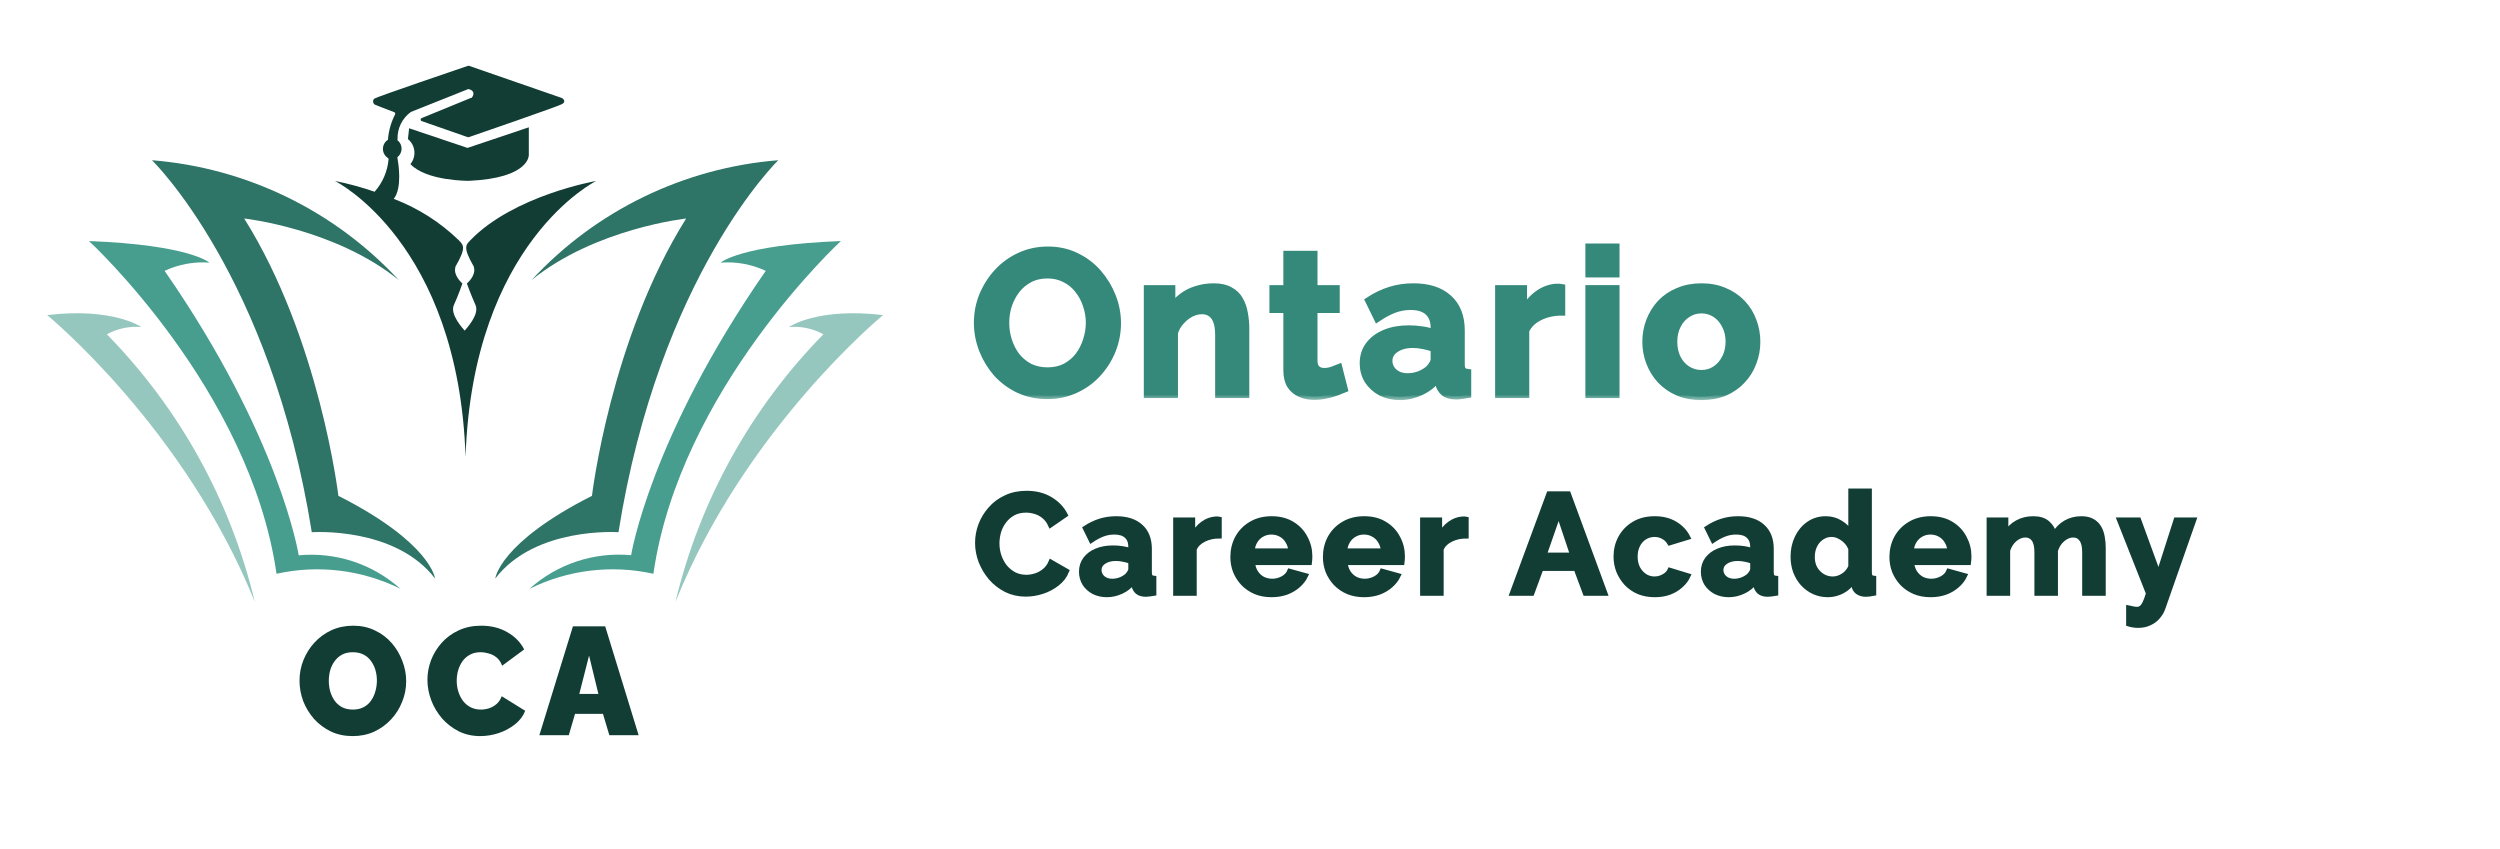 <svg width="212" height="72" viewBox="0 0 212 72" fill="none" xmlns="http://www.w3.org/2000/svg">
<g clip-path="url(#clip0_164_904)">
<path d="M33.812 23.745C28.363 17.856 20.892 14.23 12.886 13.587C12.886 13.587 22.973 23.351 26.439 45.132C26.439 45.132 33.5 44.629 36.893 49.058C36.893 49.058 36.563 46.029 28.695 42.048C28.695 42.048 27.118 28.742 20.708 18.529C20.708 18.529 28.411 19.37 33.812 23.745Z" fill="#2E7467"/>
<path d="M17.755 22.271C17.755 22.271 16.114 20.771 7.549 20.441C7.549 20.441 21.203 33.016 23.45 48.656C26.993 47.869 30.698 48.318 33.95 49.928C32.788 48.886 31.422 48.096 29.938 47.607C28.454 47.119 26.885 46.943 25.33 47.091C25.33 47.091 23.78 37.125 13.959 22.967C15.143 22.414 16.451 22.174 17.755 22.271Z" fill="#479E8E"/>
<path d="M11.987 27.735C11.987 27.735 9.621 26.051 4 26.719C4 26.719 15.683 36.301 21.607 51.044C19.566 42.483 15.229 34.638 9.062 28.348C9.954 27.857 10.973 27.643 11.987 27.735Z" fill="#95C7BE"/>
<path d="M45.082 23.745C50.527 17.855 57.995 14.228 66 13.587C66 13.587 55.912 23.351 52.446 45.132C52.446 45.132 45.385 44.629 42.001 49.058C42.001 49.058 42.322 46.029 50.199 42.048C50.199 42.048 51.767 28.742 58.187 18.529C58.187 18.529 50.474 19.37 45.082 23.745Z" fill="#2E7467"/>
<path d="M61.112 22.271C61.112 22.271 62.744 20.771 71.309 20.441C71.309 20.441 57.655 33.016 55.408 48.656C51.865 47.869 48.16 48.318 44.908 49.928C46.069 48.886 47.433 48.095 48.915 47.605C50.397 47.115 51.965 46.937 53.519 47.081C53.519 47.081 55.105 37.125 64.936 22.967C63.742 22.411 62.425 22.171 61.112 22.271Z" fill="#479E8E"/>
<path d="M66.898 27.735C66.898 27.735 69.264 26.051 74.885 26.719C74.885 26.719 63.203 36.301 57.279 51.044C59.32 42.483 63.656 34.638 69.823 28.348C68.932 27.857 67.913 27.643 66.898 27.735Z" fill="#95C7BE"/>
<path d="M39.901 20.359C39.507 20.771 39.223 20.954 40.185 22.619C40.185 22.634 40.185 22.65 40.185 22.665C40.396 23.379 39.59 24.038 39.59 24.038C39.59 24.038 39.956 25.054 40.323 25.868C40.69 26.683 39.498 27.909 39.406 28.037C39.296 27.909 38.122 26.664 38.489 25.868C38.856 25.072 39.214 24.038 39.214 24.038C39.214 24.038 38.416 23.379 38.617 22.665C38.617 22.665 38.617 22.665 38.617 22.619C39.58 20.954 39.296 20.789 38.892 20.359C37.314 18.835 35.442 17.645 33.39 16.863C34.124 15.948 33.785 13.843 33.711 13.44C33.702 13.422 33.698 13.401 33.698 13.381C33.698 13.36 33.702 13.34 33.711 13.321C33.819 13.235 33.905 13.127 33.964 13.003C34.024 12.88 34.055 12.744 34.055 12.607C34.055 12.47 34.024 12.335 33.964 12.211C33.905 12.088 33.819 11.979 33.711 11.893C33.699 11.861 33.699 11.825 33.711 11.793C33.699 11.347 33.794 10.905 33.991 10.505C34.187 10.105 34.479 9.759 34.839 9.496L39.7 7.556H39.764C40.378 7.739 40.094 8.178 40.002 8.297C39.984 8.303 39.965 8.303 39.947 8.297L35.747 10.018C35.724 10.029 35.704 10.046 35.691 10.068C35.677 10.09 35.67 10.115 35.67 10.141C35.67 10.167 35.677 10.192 35.691 10.214C35.704 10.236 35.724 10.253 35.747 10.264L39.654 11.628H39.764C40.351 11.427 47.283 9.038 47.659 8.828C48.035 8.617 47.76 8.379 47.659 8.315L39.764 5.579H39.69C39.094 5.78 31.887 8.233 31.731 8.37C31.697 8.405 31.672 8.447 31.656 8.492C31.64 8.538 31.635 8.587 31.64 8.635C31.645 8.683 31.661 8.729 31.686 8.77C31.711 8.812 31.745 8.847 31.786 8.873C31.896 8.928 33.024 9.359 33.436 9.514C33.454 9.522 33.469 9.533 33.482 9.547C33.495 9.561 33.505 9.578 33.511 9.596C33.517 9.614 33.519 9.633 33.517 9.652C33.516 9.671 33.51 9.69 33.501 9.706C33.172 10.349 32.97 11.047 32.904 11.765C32.91 11.778 32.913 11.792 32.913 11.807C32.913 11.821 32.91 11.835 32.904 11.848C32.772 11.93 32.662 12.044 32.586 12.181C32.51 12.317 32.471 12.47 32.471 12.626C32.471 12.781 32.51 12.935 32.586 13.071C32.662 13.207 32.772 13.322 32.904 13.404C32.921 13.416 32.934 13.433 32.942 13.452C32.95 13.472 32.953 13.493 32.95 13.513C32.861 14.531 32.446 15.494 31.767 16.259C30.667 15.879 29.543 15.574 28.402 15.344C28.402 15.344 38.883 20.533 39.479 38.754C40.075 20.533 50.557 15.344 50.557 15.344C50.557 15.344 43.578 16.561 39.901 20.359Z" fill="#123D35"/>
<path d="M39.764 15.335C44.972 15.097 44.844 13.129 44.844 13.129V10.795L39.644 12.543L34.693 10.878L34.592 11.793C34.901 12.047 35.098 12.413 35.137 12.811C35.177 13.209 35.056 13.606 34.803 13.916C36.178 15.371 39.764 15.335 39.764 15.335Z" fill="#123D35"/>
</g>
<path d="M29.903 62.421C29.225 62.421 28.611 62.291 28.059 62.031C27.507 61.762 27.03 61.407 26.629 60.965C26.236 60.514 25.93 60.011 25.713 59.456C25.504 58.893 25.399 58.312 25.399 57.714C25.399 57.098 25.512 56.513 25.738 55.959C25.964 55.404 26.277 54.91 26.679 54.476C27.089 54.034 27.57 53.687 28.122 53.436C28.682 53.184 29.292 53.059 29.953 53.059C30.63 53.059 31.245 53.193 31.797 53.462C32.349 53.722 32.821 54.077 33.215 54.528C33.608 54.979 33.909 55.486 34.118 56.05C34.335 56.604 34.444 57.176 34.444 57.766C34.444 58.373 34.331 58.953 34.105 59.508C33.888 60.063 33.574 60.562 33.164 61.004C32.763 61.437 32.286 61.784 31.734 62.044C31.182 62.295 30.572 62.421 29.903 62.421ZM27.883 57.74C27.883 58.052 27.925 58.355 28.009 58.65C28.092 58.936 28.218 59.196 28.385 59.43C28.552 59.656 28.761 59.838 29.012 59.976C29.271 60.106 29.577 60.172 29.928 60.172C30.279 60.172 30.584 60.102 30.844 59.963C31.103 59.825 31.312 59.638 31.471 59.404C31.638 59.162 31.759 58.897 31.835 58.611C31.918 58.316 31.96 58.017 31.96 57.714C31.96 57.402 31.918 57.103 31.835 56.817C31.751 56.531 31.626 56.275 31.458 56.05C31.291 55.815 31.078 55.633 30.819 55.503C30.559 55.373 30.258 55.308 29.915 55.308C29.564 55.308 29.259 55.378 29 55.516C28.749 55.655 28.54 55.841 28.372 56.075C28.205 56.301 28.08 56.561 27.996 56.856C27.921 57.142 27.883 57.437 27.883 57.74Z" fill="#123D35"/>
<path d="M36.246 57.649C36.246 57.085 36.346 56.535 36.547 55.998C36.756 55.451 37.057 54.957 37.45 54.515C37.843 54.073 38.32 53.722 38.88 53.462C39.449 53.193 40.089 53.059 40.799 53.059C41.652 53.059 42.397 53.245 43.032 53.618C43.668 53.982 44.14 54.467 44.45 55.074L42.581 56.453C42.472 56.149 42.313 55.915 42.104 55.75C41.903 55.586 41.682 55.473 41.439 55.412C41.205 55.343 40.975 55.308 40.749 55.308C40.398 55.308 40.093 55.382 39.834 55.529C39.583 55.668 39.373 55.854 39.206 56.089C39.047 56.323 38.926 56.583 38.843 56.869C38.767 57.155 38.73 57.441 38.73 57.727C38.73 58.048 38.776 58.355 38.868 58.65C38.96 58.945 39.093 59.209 39.269 59.443C39.445 59.669 39.658 59.846 39.909 59.976C40.168 60.106 40.456 60.172 40.774 60.172C41 60.172 41.23 60.137 41.464 60.067C41.698 59.989 41.912 59.868 42.104 59.703C42.296 59.539 42.443 59.318 42.543 59.04L44.538 60.276C44.362 60.726 44.069 61.112 43.66 61.433C43.25 61.754 42.786 62.001 42.267 62.174C41.749 62.339 41.234 62.421 40.724 62.421C40.063 62.421 39.457 62.287 38.905 62.018C38.362 61.74 37.889 61.376 37.488 60.926C37.095 60.466 36.789 59.955 36.572 59.391C36.355 58.819 36.246 58.238 36.246 57.649Z" fill="#123D35"/>
<path d="M48.585 53.111H51.32L54.155 62.343H51.671L51.132 60.536H48.761L48.234 62.343H45.738L48.585 53.111ZM50.743 58.845L49.953 55.594L49.125 58.845H50.743Z" fill="#123D35"/>
<mask id="path-10-outside-1_164_904" maskUnits="userSpaceOnUse" x="81.885" y="19.949" width="68" height="14" fill="black">
<rect fill="white" x="81.885" y="19.949" width="68" height="14"/>
<path d="M88.814 33.543C87.923 33.543 87.112 33.371 86.381 33.029C85.661 32.686 85.039 32.223 84.513 31.641C83.999 31.047 83.599 30.384 83.314 29.653C83.028 28.91 82.885 28.151 82.885 27.374C82.885 26.563 83.034 25.792 83.331 25.061C83.639 24.318 84.056 23.662 84.582 23.09C85.119 22.508 85.747 22.051 86.467 21.72C87.198 21.377 87.997 21.206 88.865 21.206C89.745 21.206 90.545 21.383 91.264 21.737C91.995 22.091 92.618 22.565 93.132 23.159C93.646 23.753 94.046 24.416 94.331 25.147C94.617 25.878 94.76 26.632 94.76 27.408C94.76 28.208 94.611 28.979 94.314 29.722C94.017 30.453 93.6 31.11 93.063 31.692C92.538 32.263 91.91 32.714 91.179 33.046C90.459 33.377 89.671 33.543 88.814 33.543ZM85.284 27.374C85.284 27.9 85.364 28.408 85.524 28.899C85.684 29.39 85.913 29.83 86.21 30.218C86.518 30.595 86.889 30.898 87.323 31.127C87.769 31.344 88.271 31.452 88.831 31.452C89.402 31.452 89.911 31.338 90.356 31.11C90.802 30.87 91.173 30.555 91.47 30.167C91.767 29.767 91.99 29.328 92.138 28.848C92.298 28.357 92.378 27.865 92.378 27.374C92.378 26.849 92.292 26.346 92.121 25.866C91.961 25.375 91.727 24.941 91.418 24.564C91.121 24.176 90.75 23.873 90.305 23.656C89.871 23.427 89.379 23.313 88.831 23.313C88.249 23.313 87.735 23.433 87.289 23.673C86.855 23.901 86.489 24.21 86.192 24.598C85.895 24.987 85.667 25.421 85.507 25.901C85.359 26.38 85.284 26.872 85.284 27.374Z"/>
<path d="M105.64 33.457H103.344V28.419C103.344 27.7 103.218 27.174 102.967 26.843C102.716 26.512 102.367 26.346 101.922 26.346C101.613 26.346 101.299 26.426 100.979 26.586C100.671 26.746 100.391 26.969 100.14 27.254C99.888 27.528 99.706 27.848 99.591 28.214V33.457H97.295V24.478H99.369V26.14C99.597 25.752 99.888 25.427 100.242 25.164C100.597 24.89 101.002 24.684 101.459 24.547C101.927 24.398 102.419 24.324 102.933 24.324C103.492 24.324 103.949 24.427 104.303 24.633C104.669 24.827 104.943 25.095 105.126 25.438C105.32 25.769 105.451 26.146 105.52 26.569C105.6 26.991 105.64 27.42 105.64 27.854V33.457Z"/>
<path d="M113.995 32.994C113.8 33.074 113.566 33.166 113.292 33.269C113.018 33.371 112.721 33.451 112.401 33.508C112.093 33.577 111.778 33.611 111.459 33.611C111.036 33.611 110.648 33.537 110.293 33.388C109.939 33.24 109.654 33.006 109.437 32.686C109.231 32.355 109.128 31.926 109.128 31.401V26.243H107.946V24.478H109.128V21.566H111.424V24.478H113.309V26.243H111.424V30.63C111.436 30.938 111.521 31.161 111.681 31.298C111.841 31.435 112.041 31.504 112.281 31.504C112.521 31.504 112.755 31.464 112.984 31.384C113.212 31.304 113.395 31.235 113.532 31.178L113.995 32.994Z"/>
<path d="M115.602 30.801C115.602 30.218 115.762 29.71 116.081 29.276C116.413 28.831 116.87 28.488 117.452 28.248C118.035 28.008 118.703 27.888 119.457 27.888C119.834 27.888 120.217 27.917 120.605 27.974C120.993 28.031 121.33 28.122 121.616 28.248V27.768C121.616 27.197 121.445 26.757 121.102 26.449C120.771 26.14 120.274 25.986 119.611 25.986C119.12 25.986 118.652 26.072 118.206 26.243C117.761 26.415 117.292 26.666 116.801 26.997L116.064 25.489C116.658 25.101 117.264 24.81 117.881 24.615C118.509 24.421 119.166 24.324 119.851 24.324C121.13 24.324 122.124 24.644 122.832 25.284C123.552 25.923 123.912 26.837 123.912 28.025V30.887C123.912 31.127 123.952 31.298 124.032 31.401C124.123 31.504 124.266 31.566 124.46 31.589V33.457C124.255 33.491 124.066 33.52 123.895 33.543C123.735 33.566 123.598 33.577 123.484 33.577C123.027 33.577 122.678 33.474 122.438 33.269C122.21 33.063 122.067 32.812 122.01 32.514L121.959 32.052C121.57 32.554 121.085 32.943 120.502 33.217C119.92 33.491 119.326 33.628 118.72 33.628C118.126 33.628 117.589 33.508 117.109 33.269C116.641 33.017 116.27 32.68 115.996 32.258C115.733 31.823 115.602 31.338 115.602 30.801ZM121.188 31.264C121.313 31.127 121.416 30.989 121.496 30.852C121.576 30.715 121.616 30.59 121.616 30.476V29.567C121.342 29.453 121.045 29.367 120.725 29.31C120.405 29.242 120.102 29.207 119.817 29.207C119.223 29.207 118.732 29.339 118.343 29.602C117.966 29.853 117.778 30.19 117.778 30.613C117.778 30.841 117.841 31.058 117.966 31.264C118.092 31.469 118.275 31.635 118.514 31.761C118.754 31.886 119.04 31.949 119.371 31.949C119.714 31.949 120.051 31.886 120.382 31.761C120.713 31.623 120.982 31.458 121.188 31.264Z"/>
<path d="M132.432 26.466C131.735 26.466 131.112 26.603 130.564 26.877C130.016 27.14 129.622 27.523 129.382 28.025V33.457H127.086V24.478H129.193V26.397C129.513 25.781 129.919 25.295 130.41 24.941C130.901 24.587 131.421 24.393 131.969 24.358C132.095 24.358 132.192 24.358 132.26 24.358C132.329 24.358 132.386 24.364 132.432 24.375V26.466Z"/>
<path d="M134.74 33.457V24.478H137.036V33.457H134.74ZM134.74 23.227V20.949H137.036V23.227H134.74Z"/>
<path d="M144.282 33.628C143.551 33.628 142.894 33.508 142.312 33.269C141.729 33.017 141.232 32.675 140.821 32.24C140.421 31.806 140.113 31.309 139.896 30.75C139.678 30.19 139.57 29.602 139.57 28.985C139.57 28.357 139.678 27.762 139.896 27.203C140.113 26.643 140.421 26.146 140.821 25.712C141.232 25.278 141.729 24.941 142.312 24.701C142.894 24.45 143.551 24.324 144.282 24.324C145.013 24.324 145.664 24.45 146.235 24.701C146.818 24.941 147.315 25.278 147.726 25.712C148.137 26.146 148.446 26.643 148.651 27.203C148.868 27.762 148.977 28.357 148.977 28.985C148.977 29.602 148.868 30.19 148.651 30.75C148.446 31.309 148.137 31.806 147.726 32.24C147.326 32.675 146.835 33.017 146.252 33.269C145.67 33.508 145.013 33.628 144.282 33.628ZM141.935 28.985C141.935 29.51 142.037 29.979 142.243 30.39C142.449 30.79 142.728 31.104 143.083 31.332C143.437 31.561 143.836 31.675 144.282 31.675C144.716 31.675 145.11 31.561 145.464 31.332C145.818 31.092 146.098 30.773 146.304 30.373C146.521 29.962 146.629 29.493 146.629 28.968C146.629 28.454 146.521 27.991 146.304 27.58C146.098 27.169 145.818 26.849 145.464 26.62C145.11 26.392 144.716 26.277 144.282 26.277C143.836 26.277 143.437 26.397 143.083 26.637C142.728 26.866 142.449 27.186 142.243 27.597C142.037 27.997 141.935 28.459 141.935 28.985Z"/>
</mask>
<path d="M88.814 33.543C87.923 33.543 87.112 33.371 86.381 33.029C85.661 32.686 85.039 32.223 84.513 31.641C83.999 31.047 83.599 30.384 83.314 29.653C83.028 28.91 82.885 28.151 82.885 27.374C82.885 26.563 83.034 25.792 83.331 25.061C83.639 24.318 84.056 23.662 84.582 23.09C85.119 22.508 85.747 22.051 86.467 21.72C87.198 21.377 87.997 21.206 88.865 21.206C89.745 21.206 90.545 21.383 91.264 21.737C91.995 22.091 92.618 22.565 93.132 23.159C93.646 23.753 94.046 24.416 94.331 25.147C94.617 25.878 94.76 26.632 94.76 27.408C94.76 28.208 94.611 28.979 94.314 29.722C94.017 30.453 93.6 31.11 93.063 31.692C92.538 32.263 91.91 32.714 91.179 33.046C90.459 33.377 89.671 33.543 88.814 33.543ZM85.284 27.374C85.284 27.9 85.364 28.408 85.524 28.899C85.684 29.39 85.913 29.83 86.21 30.218C86.518 30.595 86.889 30.898 87.323 31.127C87.769 31.344 88.271 31.452 88.831 31.452C89.402 31.452 89.911 31.338 90.356 31.11C90.802 30.87 91.173 30.555 91.47 30.167C91.767 29.767 91.99 29.328 92.138 28.848C92.298 28.357 92.378 27.865 92.378 27.374C92.378 26.849 92.292 26.346 92.121 25.866C91.961 25.375 91.727 24.941 91.418 24.564C91.121 24.176 90.75 23.873 90.305 23.656C89.871 23.427 89.379 23.313 88.831 23.313C88.249 23.313 87.735 23.433 87.289 23.673C86.855 23.901 86.489 24.21 86.192 24.598C85.895 24.987 85.667 25.421 85.507 25.901C85.359 26.38 85.284 26.872 85.284 27.374Z" fill="#35897A"/>
<path d="M105.64 33.457H103.344V28.419C103.344 27.7 103.218 27.174 102.967 26.843C102.716 26.512 102.367 26.346 101.922 26.346C101.613 26.346 101.299 26.426 100.979 26.586C100.671 26.746 100.391 26.969 100.14 27.254C99.888 27.528 99.706 27.848 99.591 28.214V33.457H97.295V24.478H99.369V26.14C99.597 25.752 99.888 25.427 100.242 25.164C100.597 24.89 101.002 24.684 101.459 24.547C101.927 24.398 102.419 24.324 102.933 24.324C103.492 24.324 103.949 24.427 104.303 24.633C104.669 24.827 104.943 25.095 105.126 25.438C105.32 25.769 105.451 26.146 105.52 26.569C105.6 26.991 105.64 27.42 105.64 27.854V33.457Z" fill="#35897A"/>
<path d="M113.995 32.994C113.8 33.074 113.566 33.166 113.292 33.269C113.018 33.371 112.721 33.451 112.401 33.508C112.093 33.577 111.778 33.611 111.459 33.611C111.036 33.611 110.648 33.537 110.293 33.388C109.939 33.24 109.654 33.006 109.437 32.686C109.231 32.355 109.128 31.926 109.128 31.401V26.243H107.946V24.478H109.128V21.566H111.424V24.478H113.309V26.243H111.424V30.63C111.436 30.938 111.521 31.161 111.681 31.298C111.841 31.435 112.041 31.504 112.281 31.504C112.521 31.504 112.755 31.464 112.984 31.384C113.212 31.304 113.395 31.235 113.532 31.178L113.995 32.994Z" fill="#35897A"/>
<path d="M115.602 30.801C115.602 30.218 115.762 29.71 116.081 29.276C116.413 28.831 116.87 28.488 117.452 28.248C118.035 28.008 118.703 27.888 119.457 27.888C119.834 27.888 120.217 27.917 120.605 27.974C120.993 28.031 121.33 28.122 121.616 28.248V27.768C121.616 27.197 121.445 26.757 121.102 26.449C120.771 26.14 120.274 25.986 119.611 25.986C119.12 25.986 118.652 26.072 118.206 26.243C117.761 26.415 117.292 26.666 116.801 26.997L116.064 25.489C116.658 25.101 117.264 24.81 117.881 24.615C118.509 24.421 119.166 24.324 119.851 24.324C121.13 24.324 122.124 24.644 122.832 25.284C123.552 25.923 123.912 26.837 123.912 28.025V30.887C123.912 31.127 123.952 31.298 124.032 31.401C124.123 31.504 124.266 31.566 124.46 31.589V33.457C124.255 33.491 124.066 33.52 123.895 33.543C123.735 33.566 123.598 33.577 123.484 33.577C123.027 33.577 122.678 33.474 122.438 33.269C122.21 33.063 122.067 32.812 122.01 32.514L121.959 32.052C121.57 32.554 121.085 32.943 120.502 33.217C119.92 33.491 119.326 33.628 118.72 33.628C118.126 33.628 117.589 33.508 117.109 33.269C116.641 33.017 116.27 32.68 115.996 32.258C115.733 31.823 115.602 31.338 115.602 30.801ZM121.188 31.264C121.313 31.127 121.416 30.989 121.496 30.852C121.576 30.715 121.616 30.59 121.616 30.476V29.567C121.342 29.453 121.045 29.367 120.725 29.31C120.405 29.242 120.102 29.207 119.817 29.207C119.223 29.207 118.732 29.339 118.343 29.602C117.966 29.853 117.778 30.19 117.778 30.613C117.778 30.841 117.841 31.058 117.966 31.264C118.092 31.469 118.275 31.635 118.514 31.761C118.754 31.886 119.04 31.949 119.371 31.949C119.714 31.949 120.051 31.886 120.382 31.761C120.713 31.623 120.982 31.458 121.188 31.264Z" fill="#35897A"/>
<path d="M132.432 26.466C131.735 26.466 131.112 26.603 130.564 26.877C130.016 27.14 129.622 27.523 129.382 28.025V33.457H127.086V24.478H129.193V26.397C129.513 25.781 129.919 25.295 130.41 24.941C130.901 24.587 131.421 24.393 131.969 24.358C132.095 24.358 132.192 24.358 132.26 24.358C132.329 24.358 132.386 24.364 132.432 24.375V26.466Z" fill="#35897A"/>
<path d="M134.74 33.457V24.478H137.036V33.457H134.74ZM134.74 23.227V20.949H137.036V23.227H134.74Z" fill="#35897A"/>
<path d="M144.282 33.628C143.551 33.628 142.894 33.508 142.312 33.269C141.729 33.017 141.232 32.675 140.821 32.24C140.421 31.806 140.113 31.309 139.896 30.75C139.678 30.19 139.57 29.602 139.57 28.985C139.57 28.357 139.678 27.762 139.896 27.203C140.113 26.643 140.421 26.146 140.821 25.712C141.232 25.278 141.729 24.941 142.312 24.701C142.894 24.45 143.551 24.324 144.282 24.324C145.013 24.324 145.664 24.45 146.235 24.701C146.818 24.941 147.315 25.278 147.726 25.712C148.137 26.146 148.446 26.643 148.651 27.203C148.868 27.762 148.977 28.357 148.977 28.985C148.977 29.602 148.868 30.19 148.651 30.75C148.446 31.309 148.137 31.806 147.726 32.24C147.326 32.675 146.835 33.017 146.252 33.269C145.67 33.508 145.013 33.628 144.282 33.628ZM141.935 28.985C141.935 29.51 142.037 29.979 142.243 30.39C142.449 30.79 142.728 31.104 143.083 31.332C143.437 31.561 143.836 31.675 144.282 31.675C144.716 31.675 145.11 31.561 145.464 31.332C145.818 31.092 146.098 30.773 146.304 30.373C146.521 29.962 146.629 29.493 146.629 28.968C146.629 28.454 146.521 27.991 146.304 27.58C146.098 27.169 145.818 26.849 145.464 26.62C145.11 26.392 144.716 26.277 144.282 26.277C143.836 26.277 143.437 26.397 143.083 26.637C142.728 26.866 142.449 27.186 142.243 27.597C142.037 27.997 141.935 28.459 141.935 28.985Z" fill="#35897A"/>
<path d="M88.814 33.543C87.923 33.543 87.112 33.371 86.381 33.029C85.661 32.686 85.039 32.223 84.513 31.641C83.999 31.047 83.599 30.384 83.314 29.653C83.028 28.91 82.885 28.151 82.885 27.374C82.885 26.563 83.034 25.792 83.331 25.061C83.639 24.318 84.056 23.662 84.582 23.09C85.119 22.508 85.747 22.051 86.467 21.72C87.198 21.377 87.997 21.206 88.865 21.206C89.745 21.206 90.545 21.383 91.264 21.737C91.995 22.091 92.618 22.565 93.132 23.159C93.646 23.753 94.046 24.416 94.331 25.147C94.617 25.878 94.76 26.632 94.76 27.408C94.76 28.208 94.611 28.979 94.314 29.722C94.017 30.453 93.6 31.11 93.063 31.692C92.538 32.263 91.91 32.714 91.179 33.046C90.459 33.377 89.671 33.543 88.814 33.543ZM85.284 27.374C85.284 27.9 85.364 28.408 85.524 28.899C85.684 29.39 85.913 29.83 86.21 30.218C86.518 30.595 86.889 30.898 87.323 31.127C87.769 31.344 88.271 31.452 88.831 31.452C89.402 31.452 89.911 31.338 90.356 31.11C90.802 30.87 91.173 30.555 91.47 30.167C91.767 29.767 91.99 29.328 92.138 28.848C92.298 28.357 92.378 27.865 92.378 27.374C92.378 26.849 92.292 26.346 92.121 25.866C91.961 25.375 91.727 24.941 91.418 24.564C91.121 24.176 90.75 23.873 90.305 23.656C89.871 23.427 89.379 23.313 88.831 23.313C88.249 23.313 87.735 23.433 87.289 23.673C86.855 23.901 86.489 24.21 86.192 24.598C85.895 24.987 85.667 25.421 85.507 25.901C85.359 26.38 85.284 26.872 85.284 27.374Z" stroke="#35897A" stroke-width="0.6" mask="url(#path-10-outside-1_164_904)"/>
<path d="M105.64 33.457H103.344V28.419C103.344 27.7 103.218 27.174 102.967 26.843C102.716 26.512 102.367 26.346 101.922 26.346C101.613 26.346 101.299 26.426 100.979 26.586C100.671 26.746 100.391 26.969 100.14 27.254C99.888 27.528 99.706 27.848 99.591 28.214V33.457H97.295V24.478H99.369V26.14C99.597 25.752 99.888 25.427 100.242 25.164C100.597 24.89 101.002 24.684 101.459 24.547C101.927 24.398 102.419 24.324 102.933 24.324C103.492 24.324 103.949 24.427 104.303 24.633C104.669 24.827 104.943 25.095 105.126 25.438C105.32 25.769 105.451 26.146 105.52 26.569C105.6 26.991 105.64 27.42 105.64 27.854V33.457Z" stroke="#35897A" stroke-width="0.6" mask="url(#path-10-outside-1_164_904)"/>
<path d="M113.995 32.994C113.8 33.074 113.566 33.166 113.292 33.269C113.018 33.371 112.721 33.451 112.401 33.508C112.093 33.577 111.778 33.611 111.459 33.611C111.036 33.611 110.648 33.537 110.293 33.388C109.939 33.24 109.654 33.006 109.437 32.686C109.231 32.355 109.128 31.926 109.128 31.401V26.243H107.946V24.478H109.128V21.566H111.424V24.478H113.309V26.243H111.424V30.63C111.436 30.938 111.521 31.161 111.681 31.298C111.841 31.435 112.041 31.504 112.281 31.504C112.521 31.504 112.755 31.464 112.984 31.384C113.212 31.304 113.395 31.235 113.532 31.178L113.995 32.994Z" stroke="#35897A" stroke-width="0.6" mask="url(#path-10-outside-1_164_904)"/>
<path d="M115.602 30.801C115.602 30.218 115.762 29.71 116.081 29.276C116.413 28.831 116.87 28.488 117.452 28.248C118.035 28.008 118.703 27.888 119.457 27.888C119.834 27.888 120.217 27.917 120.605 27.974C120.993 28.031 121.33 28.122 121.616 28.248V27.768C121.616 27.197 121.445 26.757 121.102 26.449C120.771 26.14 120.274 25.986 119.611 25.986C119.12 25.986 118.652 26.072 118.206 26.243C117.761 26.415 117.292 26.666 116.801 26.997L116.064 25.489C116.658 25.101 117.264 24.81 117.881 24.615C118.509 24.421 119.166 24.324 119.851 24.324C121.13 24.324 122.124 24.644 122.832 25.284C123.552 25.923 123.912 26.837 123.912 28.025V30.887C123.912 31.127 123.952 31.298 124.032 31.401C124.123 31.504 124.266 31.566 124.46 31.589V33.457C124.255 33.491 124.066 33.52 123.895 33.543C123.735 33.566 123.598 33.577 123.484 33.577C123.027 33.577 122.678 33.474 122.438 33.269C122.21 33.063 122.067 32.812 122.01 32.514L121.959 32.052C121.57 32.554 121.085 32.943 120.502 33.217C119.92 33.491 119.326 33.628 118.72 33.628C118.126 33.628 117.589 33.508 117.109 33.269C116.641 33.017 116.27 32.68 115.996 32.258C115.733 31.823 115.602 31.338 115.602 30.801ZM121.188 31.264C121.313 31.127 121.416 30.989 121.496 30.852C121.576 30.715 121.616 30.59 121.616 30.476V29.567C121.342 29.453 121.045 29.367 120.725 29.31C120.405 29.242 120.102 29.207 119.817 29.207C119.223 29.207 118.732 29.339 118.343 29.602C117.966 29.853 117.778 30.19 117.778 30.613C117.778 30.841 117.841 31.058 117.966 31.264C118.092 31.469 118.275 31.635 118.514 31.761C118.754 31.886 119.04 31.949 119.371 31.949C119.714 31.949 120.051 31.886 120.382 31.761C120.713 31.623 120.982 31.458 121.188 31.264Z" stroke="#35897A" stroke-width="0.6" mask="url(#path-10-outside-1_164_904)"/>
<path d="M132.432 26.466C131.735 26.466 131.112 26.603 130.564 26.877C130.016 27.14 129.622 27.523 129.382 28.025V33.457H127.086V24.478H129.193V26.397C129.513 25.781 129.919 25.295 130.41 24.941C130.901 24.587 131.421 24.393 131.969 24.358C132.095 24.358 132.192 24.358 132.26 24.358C132.329 24.358 132.386 24.364 132.432 24.375V26.466Z" stroke="#35897A" stroke-width="0.6" mask="url(#path-10-outside-1_164_904)"/>
<path d="M134.74 33.457V24.478H137.036V33.457H134.74ZM134.74 23.227V20.949H137.036V23.227H134.74Z" stroke="#35897A" stroke-width="0.6" mask="url(#path-10-outside-1_164_904)"/>
<path d="M144.282 33.628C143.551 33.628 142.894 33.508 142.312 33.269C141.729 33.017 141.232 32.675 140.821 32.24C140.421 31.806 140.113 31.309 139.896 30.75C139.678 30.19 139.57 29.602 139.57 28.985C139.57 28.357 139.678 27.762 139.896 27.203C140.113 26.643 140.421 26.146 140.821 25.712C141.232 25.278 141.729 24.941 142.312 24.701C142.894 24.45 143.551 24.324 144.282 24.324C145.013 24.324 145.664 24.45 146.235 24.701C146.818 24.941 147.315 25.278 147.726 25.712C148.137 26.146 148.446 26.643 148.651 27.203C148.868 27.762 148.977 28.357 148.977 28.985C148.977 29.602 148.868 30.19 148.651 30.75C148.446 31.309 148.137 31.806 147.726 32.24C147.326 32.675 146.835 33.017 146.252 33.269C145.67 33.508 145.013 33.628 144.282 33.628ZM141.935 28.985C141.935 29.51 142.037 29.979 142.243 30.39C142.449 30.79 142.728 31.104 143.083 31.332C143.437 31.561 143.836 31.675 144.282 31.675C144.716 31.675 145.11 31.561 145.464 31.332C145.818 31.092 146.098 30.773 146.304 30.373C146.521 29.962 146.629 29.493 146.629 28.968C146.629 28.454 146.521 27.991 146.304 27.58C146.098 27.169 145.818 26.849 145.464 26.62C145.11 26.392 144.716 26.277 144.282 26.277C143.836 26.277 143.437 26.397 143.083 26.637C142.728 26.866 142.449 27.186 142.243 27.597C142.037 27.997 141.935 28.459 141.935 28.985Z" stroke="#35897A" stroke-width="0.6" mask="url(#path-10-outside-1_164_904)"/>
<mask id="path-11-outside-2_164_904" maskUnits="userSpaceOnUse" x="81.885" y="40.628" width="105" height="13" fill="black">
<rect fill="white" x="81.885" y="40.628" width="105" height="13"/>
<path d="M82.885 46.036C82.885 45.519 82.977 45.015 83.159 44.523C83.35 44.023 83.624 43.57 83.982 43.165C84.339 42.752 84.776 42.426 85.293 42.188C85.809 41.942 86.397 41.819 87.056 41.819C87.835 41.819 88.506 41.99 89.07 42.331C89.642 42.672 90.067 43.117 90.345 43.665L89.082 44.535C88.939 44.217 88.752 43.967 88.522 43.784C88.292 43.594 88.045 43.463 87.783 43.391C87.521 43.312 87.263 43.272 87.009 43.272C86.596 43.272 86.234 43.355 85.924 43.522C85.622 43.689 85.368 43.907 85.162 44.177C84.955 44.447 84.8 44.749 84.697 45.083C84.602 45.416 84.554 45.75 84.554 46.083C84.554 46.456 84.613 46.818 84.733 47.167C84.852 47.509 85.019 47.814 85.233 48.084C85.456 48.346 85.718 48.557 86.02 48.716C86.329 48.867 86.667 48.942 87.032 48.942C87.295 48.942 87.561 48.898 87.831 48.811C88.101 48.724 88.351 48.585 88.582 48.394C88.812 48.203 88.991 47.957 89.118 47.656L90.465 48.43C90.298 48.851 90.024 49.208 89.642 49.502C89.269 49.796 88.848 50.018 88.379 50.169C87.91 50.32 87.446 50.395 86.985 50.395C86.381 50.395 85.829 50.272 85.328 50.026C84.828 49.772 84.395 49.438 84.029 49.025C83.672 48.605 83.39 48.136 83.183 47.62C82.985 47.096 82.885 46.568 82.885 46.036Z"/>
<path d="M91.698 48.477C91.698 48.072 91.81 47.719 92.032 47.417C92.263 47.108 92.58 46.869 92.986 46.703C93.391 46.536 93.855 46.453 94.38 46.453C94.642 46.453 94.908 46.472 95.178 46.512C95.448 46.552 95.683 46.615 95.881 46.703V46.369C95.881 45.972 95.762 45.666 95.524 45.452C95.293 45.237 94.948 45.13 94.487 45.13C94.145 45.13 93.82 45.19 93.51 45.309C93.2 45.428 92.874 45.603 92.533 45.833L92.02 44.785C92.433 44.515 92.854 44.312 93.283 44.177C93.72 44.042 94.177 43.975 94.654 43.975C95.544 43.975 96.235 44.197 96.727 44.642C97.228 45.087 97.478 45.722 97.478 46.548V48.537C97.478 48.704 97.506 48.823 97.561 48.894C97.625 48.966 97.724 49.01 97.859 49.025V50.324C97.716 50.347 97.585 50.367 97.466 50.383C97.355 50.399 97.26 50.407 97.18 50.407C96.862 50.407 96.62 50.336 96.453 50.193C96.294 50.05 96.195 49.875 96.155 49.669L96.12 49.347C95.85 49.696 95.512 49.966 95.107 50.157C94.701 50.347 94.288 50.443 93.867 50.443C93.454 50.443 93.081 50.359 92.747 50.193C92.421 50.018 92.163 49.784 91.973 49.49C91.79 49.188 91.698 48.851 91.698 48.477ZM95.583 48.799C95.671 48.704 95.742 48.608 95.798 48.513C95.853 48.418 95.881 48.331 95.881 48.251V47.62C95.691 47.54 95.484 47.481 95.262 47.441C95.039 47.394 94.829 47.37 94.63 47.37C94.217 47.37 93.875 47.461 93.605 47.644C93.343 47.818 93.212 48.053 93.212 48.346C93.212 48.505 93.256 48.656 93.343 48.799C93.43 48.942 93.558 49.057 93.724 49.145C93.891 49.232 94.09 49.276 94.32 49.276C94.558 49.276 94.793 49.232 95.023 49.145C95.254 49.049 95.44 48.934 95.583 48.799Z"/>
<path d="M103.403 45.464C102.919 45.464 102.486 45.559 102.104 45.75C101.723 45.932 101.449 46.198 101.282 46.548V50.324H99.685V44.082H101.151V45.416C101.374 44.987 101.656 44.65 101.997 44.404C102.339 44.157 102.7 44.023 103.082 43.999C103.169 43.999 103.237 43.999 103.284 43.999C103.332 43.999 103.372 44.003 103.403 44.011V45.464Z"/>
<path d="M107.823 50.443C107.323 50.443 106.87 50.359 106.465 50.193C106.059 50.018 105.714 49.784 105.428 49.49C105.142 49.188 104.919 48.847 104.76 48.465C104.61 48.076 104.534 47.667 104.534 47.239C104.534 46.643 104.665 46.099 104.927 45.607C105.197 45.114 105.579 44.721 106.071 44.428C106.572 44.126 107.16 43.975 107.835 43.975C108.518 43.975 109.102 44.126 109.587 44.428C110.071 44.721 110.441 45.114 110.695 45.607C110.957 46.091 111.088 46.615 111.088 47.179C111.088 47.274 111.084 47.374 111.076 47.477C111.068 47.572 111.061 47.651 111.053 47.715H106.226C106.258 48.033 106.349 48.311 106.5 48.549C106.659 48.787 106.858 48.97 107.096 49.097C107.342 49.216 107.605 49.276 107.883 49.276C108.2 49.276 108.498 49.2 108.776 49.049C109.062 48.89 109.257 48.684 109.36 48.43L110.731 48.811C110.58 49.129 110.361 49.41 110.075 49.657C109.797 49.903 109.468 50.097 109.086 50.24C108.705 50.375 108.284 50.443 107.823 50.443ZM106.191 46.703H109.456C109.424 46.385 109.333 46.111 109.182 45.881C109.039 45.642 108.848 45.46 108.61 45.333C108.371 45.198 108.105 45.13 107.811 45.13C107.525 45.13 107.263 45.198 107.025 45.333C106.794 45.46 106.604 45.642 106.453 45.881C106.31 46.111 106.222 46.385 106.191 46.703Z"/>
<path d="M115.672 50.443C115.171 50.443 114.719 50.359 114.313 50.193C113.908 50.018 113.563 49.784 113.277 49.49C112.991 49.188 112.768 48.847 112.609 48.465C112.458 48.076 112.383 47.667 112.383 47.239C112.383 46.643 112.514 46.099 112.776 45.607C113.046 45.114 113.428 44.721 113.92 44.428C114.421 44.126 115.009 43.975 115.684 43.975C116.367 43.975 116.951 44.126 117.436 44.428C117.92 44.721 118.29 45.114 118.544 45.607C118.806 46.091 118.937 46.615 118.937 47.179C118.937 47.274 118.933 47.374 118.925 47.477C118.917 47.572 118.909 47.651 118.901 47.715H114.075C114.107 48.033 114.198 48.311 114.349 48.549C114.508 48.787 114.707 48.97 114.945 49.097C115.191 49.216 115.453 49.276 115.731 49.276C116.049 49.276 116.347 49.2 116.625 49.049C116.911 48.89 117.106 48.684 117.209 48.43L118.58 48.811C118.429 49.129 118.21 49.41 117.924 49.657C117.646 49.903 117.316 50.097 116.935 50.24C116.554 50.375 116.133 50.443 115.672 50.443ZM114.039 46.703H117.305C117.273 46.385 117.181 46.111 117.03 45.881C116.887 45.642 116.697 45.46 116.458 45.333C116.22 45.198 115.954 45.13 115.66 45.13C115.374 45.13 115.112 45.198 114.873 45.333C114.643 45.46 114.452 45.642 114.301 45.881C114.158 46.111 114.071 46.385 114.039 46.703Z"/>
<path d="M124.343 45.464C123.858 45.464 123.425 45.559 123.044 45.75C122.663 45.932 122.389 46.198 122.222 46.548V50.324H120.625V44.082H122.091V45.416C122.313 44.987 122.595 44.65 122.937 44.404C123.278 44.157 123.64 44.023 124.021 43.999C124.109 43.999 124.176 43.999 124.224 43.999C124.271 43.999 124.311 44.003 124.343 44.011V45.464Z"/>
<path d="M131.341 41.867H133.009L136.12 50.324H134.427L133.641 48.215H130.686L129.911 50.324H128.219L131.341 41.867ZM133.343 47.06L132.175 43.57L130.96 47.06H133.343Z"/>
<path d="M140.329 50.443C139.821 50.443 139.364 50.359 138.959 50.193C138.554 50.018 138.208 49.78 137.922 49.478C137.636 49.168 137.414 48.819 137.255 48.43C137.104 48.041 137.028 47.632 137.028 47.203C137.028 46.615 137.159 46.079 137.422 45.595C137.692 45.102 138.073 44.709 138.566 44.416C139.058 44.122 139.642 43.975 140.317 43.975C140.993 43.975 141.573 44.122 142.057 44.416C142.542 44.709 142.903 45.094 143.142 45.571L141.581 46.047C141.445 45.817 141.267 45.642 141.044 45.523C140.822 45.396 140.576 45.333 140.305 45.333C140.004 45.333 139.725 45.412 139.471 45.571C139.225 45.722 139.03 45.94 138.887 46.226C138.744 46.504 138.673 46.83 138.673 47.203C138.673 47.568 138.744 47.894 138.887 48.18C139.038 48.458 139.237 48.68 139.483 48.847C139.729 49.005 140.004 49.085 140.305 49.085C140.496 49.085 140.675 49.053 140.842 48.99C141.016 48.926 141.171 48.839 141.306 48.728C141.441 48.616 141.541 48.489 141.604 48.346L143.165 48.823C143.022 49.133 142.812 49.41 142.534 49.657C142.264 49.903 141.942 50.097 141.569 50.24C141.203 50.375 140.79 50.443 140.329 50.443Z"/>
<path d="M144.434 48.477C144.434 48.072 144.545 47.719 144.768 47.417C144.998 47.108 145.316 46.869 145.721 46.703C146.126 46.536 146.591 46.453 147.115 46.453C147.377 46.453 147.644 46.472 147.914 46.512C148.184 46.552 148.418 46.615 148.617 46.703V46.369C148.617 45.972 148.498 45.666 148.259 45.452C148.029 45.237 147.683 45.13 147.223 45.13C146.881 45.13 146.555 45.19 146.245 45.309C145.936 45.428 145.61 45.603 145.268 45.833L144.756 44.785C145.169 44.515 145.59 44.312 146.019 44.177C146.456 44.042 146.913 43.975 147.389 43.975C148.279 43.975 148.97 44.197 149.463 44.642C149.963 45.087 150.214 45.722 150.214 46.548V48.537C150.214 48.704 150.241 48.823 150.297 48.894C150.361 48.966 150.46 49.01 150.595 49.025V50.324C150.452 50.347 150.321 50.367 150.202 50.383C150.091 50.399 149.995 50.407 149.916 50.407C149.598 50.407 149.356 50.336 149.189 50.193C149.03 50.05 148.931 49.875 148.891 49.669L148.855 49.347C148.585 49.696 148.247 49.966 147.842 50.157C147.437 50.347 147.024 50.443 146.603 50.443C146.19 50.443 145.816 50.359 145.483 50.193C145.157 50.018 144.899 49.784 144.708 49.49C144.525 49.188 144.434 48.851 144.434 48.477ZM148.319 48.799C148.406 48.704 148.478 48.608 148.533 48.513C148.589 48.418 148.617 48.331 148.617 48.251V47.62C148.426 47.54 148.22 47.481 147.997 47.441C147.775 47.394 147.564 47.37 147.366 47.37C146.952 47.37 146.611 47.461 146.341 47.644C146.079 47.818 145.947 48.053 145.947 48.346C145.947 48.505 145.991 48.656 146.079 48.799C146.166 48.942 146.293 49.057 146.46 49.145C146.627 49.232 146.825 49.276 147.056 49.276C147.294 49.276 147.528 49.232 147.759 49.145C147.989 49.049 148.176 48.934 148.319 48.799Z"/>
<path d="M152.04 47.203C152.04 46.599 152.159 46.055 152.397 45.571C152.635 45.079 152.965 44.69 153.386 44.404C153.807 44.118 154.288 43.975 154.828 43.975C155.289 43.975 155.702 44.09 156.067 44.32C156.441 44.543 156.731 44.828 156.937 45.178V41.628H158.534V48.537C158.534 48.704 158.562 48.823 158.618 48.894C158.673 48.966 158.769 49.01 158.904 49.025V50.324C158.626 50.379 158.399 50.407 158.224 50.407C157.938 50.407 157.7 50.336 157.509 50.193C157.327 50.05 157.223 49.863 157.2 49.633L157.176 49.24C156.945 49.629 156.632 49.927 156.234 50.133C155.845 50.34 155.436 50.443 155.007 50.443C154.578 50.443 154.181 50.359 153.815 50.193C153.458 50.026 153.144 49.796 152.874 49.502C152.612 49.208 152.405 48.867 152.254 48.477C152.111 48.08 152.04 47.656 152.04 47.203ZM156.937 48.037V46.548C156.858 46.318 156.731 46.111 156.556 45.928C156.381 45.746 156.187 45.603 155.972 45.499C155.758 45.388 155.543 45.333 155.329 45.333C155.082 45.333 154.86 45.384 154.661 45.488C154.463 45.591 154.288 45.73 154.137 45.904C153.994 46.079 153.883 46.282 153.803 46.512C153.732 46.742 153.696 46.984 153.696 47.239C153.696 47.493 153.736 47.735 153.815 47.965C153.903 48.188 154.026 48.382 154.185 48.549C154.343 48.716 154.526 48.847 154.733 48.942C154.947 49.037 155.178 49.085 155.424 49.085C155.575 49.085 155.726 49.061 155.877 49.013C156.036 48.958 156.183 48.886 156.318 48.799C156.461 48.704 156.584 48.593 156.687 48.465C156.798 48.331 156.882 48.188 156.937 48.037Z"/>
<path d="M163.712 50.443C163.212 50.443 162.759 50.359 162.354 50.193C161.949 50.018 161.603 49.784 161.317 49.49C161.031 49.188 160.809 48.847 160.65 48.465C160.499 48.076 160.423 47.667 160.423 47.239C160.423 46.643 160.554 46.099 160.817 45.607C161.087 45.114 161.468 44.721 161.961 44.428C162.461 44.126 163.049 43.975 163.724 43.975C164.408 43.975 164.992 44.126 165.476 44.428C165.961 44.721 166.33 45.114 166.584 45.607C166.847 46.091 166.978 46.615 166.978 47.179C166.978 47.274 166.974 47.374 166.966 47.477C166.958 47.572 166.95 47.651 166.942 47.715H162.116C162.147 48.033 162.239 48.311 162.39 48.549C162.549 48.787 162.747 48.97 162.986 49.097C163.232 49.216 163.494 49.276 163.772 49.276C164.09 49.276 164.388 49.2 164.666 49.049C164.952 48.89 165.146 48.684 165.25 48.43L166.62 48.811C166.469 49.129 166.251 49.41 165.965 49.657C165.687 49.903 165.357 50.097 164.976 50.24C164.594 50.375 164.173 50.443 163.712 50.443ZM162.08 46.703H165.345C165.313 46.385 165.222 46.111 165.071 45.881C164.928 45.642 164.737 45.46 164.499 45.333C164.261 45.198 163.994 45.13 163.701 45.13C163.415 45.13 163.152 45.198 162.914 45.333C162.684 45.46 162.493 45.642 162.342 45.881C162.199 46.111 162.112 46.385 162.08 46.703Z"/>
<path d="M178.366 50.324H176.769V46.822C176.769 46.329 176.681 45.968 176.507 45.738C176.34 45.499 176.106 45.38 175.804 45.38C175.494 45.38 175.196 45.504 174.91 45.75C174.632 45.988 174.433 46.302 174.314 46.691V50.324H172.717V46.822C172.717 46.321 172.63 45.956 172.455 45.726C172.288 45.496 172.054 45.38 171.752 45.38C171.442 45.38 171.144 45.499 170.858 45.738C170.58 45.976 170.381 46.29 170.262 46.679V50.324H168.665V44.082H170.107V45.237C170.346 44.833 170.663 44.523 171.061 44.308C171.458 44.086 171.915 43.975 172.431 43.975C172.948 43.975 173.349 44.102 173.635 44.356C173.929 44.61 174.115 44.924 174.195 45.297C174.449 44.868 174.771 44.543 175.16 44.32C175.557 44.09 176.002 43.975 176.495 43.975C176.884 43.975 177.198 44.046 177.436 44.189C177.683 44.324 177.873 44.511 178.008 44.749C178.143 44.979 178.235 45.242 178.282 45.535C178.338 45.829 178.366 46.127 178.366 46.429V50.324Z"/>
<path d="M180.497 51.539C180.64 51.57 180.771 51.598 180.891 51.622C181.018 51.646 181.125 51.658 181.212 51.658C181.363 51.658 181.486 51.618 181.582 51.539C181.685 51.467 181.784 51.332 181.88 51.134C181.975 50.943 182.074 50.673 182.178 50.324L179.711 44.082H181.367L183.048 48.692L184.525 44.082H186.051L183.429 51.562C183.334 51.84 183.187 52.091 182.988 52.313C182.797 52.543 182.555 52.722 182.261 52.849C181.975 52.984 181.653 53.051 181.296 53.051C181.169 53.051 181.042 53.039 180.914 53.016C180.787 53 180.648 52.968 180.497 52.92V51.539Z"/>
</mask>
<path d="M82.885 46.036C82.885 45.519 82.977 45.015 83.159 44.523C83.35 44.023 83.624 43.57 83.982 43.165C84.339 42.752 84.776 42.426 85.293 42.188C85.809 41.942 86.397 41.819 87.056 41.819C87.835 41.819 88.506 41.99 89.07 42.331C89.642 42.672 90.067 43.117 90.345 43.665L89.082 44.535C88.939 44.217 88.752 43.967 88.522 43.784C88.292 43.594 88.045 43.463 87.783 43.391C87.521 43.312 87.263 43.272 87.009 43.272C86.596 43.272 86.234 43.355 85.924 43.522C85.622 43.689 85.368 43.907 85.162 44.177C84.955 44.447 84.8 44.749 84.697 45.083C84.602 45.416 84.554 45.75 84.554 46.083C84.554 46.456 84.613 46.818 84.733 47.167C84.852 47.509 85.019 47.814 85.233 48.084C85.456 48.346 85.718 48.557 86.02 48.716C86.329 48.867 86.667 48.942 87.032 48.942C87.295 48.942 87.561 48.898 87.831 48.811C88.101 48.724 88.351 48.585 88.582 48.394C88.812 48.203 88.991 47.957 89.118 47.656L90.465 48.43C90.298 48.851 90.024 49.208 89.642 49.502C89.269 49.796 88.848 50.018 88.379 50.169C87.91 50.32 87.446 50.395 86.985 50.395C86.381 50.395 85.829 50.272 85.328 50.026C84.828 49.772 84.395 49.438 84.029 49.025C83.672 48.605 83.39 48.136 83.183 47.62C82.985 47.096 82.885 46.568 82.885 46.036Z" fill="#123D35"/>
<path d="M91.698 48.477C91.698 48.072 91.81 47.719 92.032 47.417C92.263 47.108 92.58 46.869 92.986 46.703C93.391 46.536 93.855 46.453 94.38 46.453C94.642 46.453 94.908 46.472 95.178 46.512C95.448 46.552 95.683 46.615 95.881 46.703V46.369C95.881 45.972 95.762 45.666 95.524 45.452C95.293 45.237 94.948 45.13 94.487 45.13C94.145 45.13 93.82 45.19 93.51 45.309C93.2 45.428 92.874 45.603 92.533 45.833L92.02 44.785C92.433 44.515 92.854 44.312 93.283 44.177C93.72 44.042 94.177 43.975 94.654 43.975C95.544 43.975 96.235 44.197 96.727 44.642C97.228 45.087 97.478 45.722 97.478 46.548V48.537C97.478 48.704 97.506 48.823 97.561 48.894C97.625 48.966 97.724 49.01 97.859 49.025V50.324C97.716 50.347 97.585 50.367 97.466 50.383C97.355 50.399 97.26 50.407 97.18 50.407C96.862 50.407 96.62 50.336 96.453 50.193C96.294 50.05 96.195 49.875 96.155 49.669L96.12 49.347C95.85 49.696 95.512 49.966 95.107 50.157C94.701 50.347 94.288 50.443 93.867 50.443C93.454 50.443 93.081 50.359 92.747 50.193C92.421 50.018 92.163 49.784 91.973 49.49C91.79 49.188 91.698 48.851 91.698 48.477ZM95.583 48.799C95.671 48.704 95.742 48.608 95.798 48.513C95.853 48.418 95.881 48.331 95.881 48.251V47.62C95.691 47.54 95.484 47.481 95.262 47.441C95.039 47.394 94.829 47.37 94.63 47.37C94.217 47.37 93.875 47.461 93.605 47.644C93.343 47.818 93.212 48.053 93.212 48.346C93.212 48.505 93.256 48.656 93.343 48.799C93.43 48.942 93.558 49.057 93.724 49.145C93.891 49.232 94.09 49.276 94.32 49.276C94.558 49.276 94.793 49.232 95.023 49.145C95.254 49.049 95.44 48.934 95.583 48.799Z" fill="#123D35"/>
<path d="M103.403 45.464C102.919 45.464 102.486 45.559 102.104 45.75C101.723 45.932 101.449 46.198 101.282 46.548V50.324H99.685V44.082H101.151V45.416C101.374 44.987 101.656 44.65 101.997 44.404C102.339 44.157 102.7 44.023 103.082 43.999C103.169 43.999 103.237 43.999 103.284 43.999C103.332 43.999 103.372 44.003 103.403 44.011V45.464Z" fill="#123D35"/>
<path d="M107.823 50.443C107.323 50.443 106.87 50.359 106.465 50.193C106.059 50.018 105.714 49.784 105.428 49.49C105.142 49.188 104.919 48.847 104.76 48.465C104.61 48.076 104.534 47.667 104.534 47.239C104.534 46.643 104.665 46.099 104.927 45.607C105.197 45.114 105.579 44.721 106.071 44.428C106.572 44.126 107.16 43.975 107.835 43.975C108.518 43.975 109.102 44.126 109.587 44.428C110.071 44.721 110.441 45.114 110.695 45.607C110.957 46.091 111.088 46.615 111.088 47.179C111.088 47.274 111.084 47.374 111.076 47.477C111.068 47.572 111.061 47.651 111.053 47.715H106.226C106.258 48.033 106.349 48.311 106.5 48.549C106.659 48.787 106.858 48.97 107.096 49.097C107.342 49.216 107.605 49.276 107.883 49.276C108.2 49.276 108.498 49.2 108.776 49.049C109.062 48.89 109.257 48.684 109.36 48.43L110.731 48.811C110.58 49.129 110.361 49.41 110.075 49.657C109.797 49.903 109.468 50.097 109.086 50.24C108.705 50.375 108.284 50.443 107.823 50.443ZM106.191 46.703H109.456C109.424 46.385 109.333 46.111 109.182 45.881C109.039 45.642 108.848 45.46 108.61 45.333C108.371 45.198 108.105 45.13 107.811 45.13C107.525 45.13 107.263 45.198 107.025 45.333C106.794 45.46 106.604 45.642 106.453 45.881C106.31 46.111 106.222 46.385 106.191 46.703Z" fill="#123D35"/>
<path d="M115.672 50.443C115.171 50.443 114.719 50.359 114.313 50.193C113.908 50.018 113.563 49.784 113.277 49.49C112.991 49.188 112.768 48.847 112.609 48.465C112.458 48.076 112.383 47.667 112.383 47.239C112.383 46.643 112.514 46.099 112.776 45.607C113.046 45.114 113.428 44.721 113.92 44.428C114.421 44.126 115.009 43.975 115.684 43.975C116.367 43.975 116.951 44.126 117.436 44.428C117.92 44.721 118.29 45.114 118.544 45.607C118.806 46.091 118.937 46.615 118.937 47.179C118.937 47.274 118.933 47.374 118.925 47.477C118.917 47.572 118.909 47.651 118.901 47.715H114.075C114.107 48.033 114.198 48.311 114.349 48.549C114.508 48.787 114.707 48.97 114.945 49.097C115.191 49.216 115.453 49.276 115.731 49.276C116.049 49.276 116.347 49.2 116.625 49.049C116.911 48.89 117.106 48.684 117.209 48.43L118.58 48.811C118.429 49.129 118.21 49.41 117.924 49.657C117.646 49.903 117.316 50.097 116.935 50.24C116.554 50.375 116.133 50.443 115.672 50.443ZM114.039 46.703H117.305C117.273 46.385 117.181 46.111 117.03 45.881C116.887 45.642 116.697 45.46 116.458 45.333C116.22 45.198 115.954 45.13 115.66 45.13C115.374 45.13 115.112 45.198 114.873 45.333C114.643 45.46 114.452 45.642 114.301 45.881C114.158 46.111 114.071 46.385 114.039 46.703Z" fill="#123D35"/>
<path d="M124.343 45.464C123.858 45.464 123.425 45.559 123.044 45.75C122.663 45.932 122.389 46.198 122.222 46.548V50.324H120.625V44.082H122.091V45.416C122.313 44.987 122.595 44.65 122.937 44.404C123.278 44.157 123.64 44.023 124.021 43.999C124.109 43.999 124.176 43.999 124.224 43.999C124.271 43.999 124.311 44.003 124.343 44.011V45.464Z" fill="#123D35"/>
<path d="M131.341 41.867H133.009L136.12 50.324H134.427L133.641 48.215H130.686L129.911 50.324H128.219L131.341 41.867ZM133.343 47.06L132.175 43.57L130.96 47.06H133.343Z" fill="#123D35"/>
<path d="M140.329 50.443C139.821 50.443 139.364 50.359 138.959 50.193C138.554 50.018 138.208 49.78 137.922 49.478C137.636 49.168 137.414 48.819 137.255 48.43C137.104 48.041 137.028 47.632 137.028 47.203C137.028 46.615 137.159 46.079 137.422 45.595C137.692 45.102 138.073 44.709 138.566 44.416C139.058 44.122 139.642 43.975 140.317 43.975C140.993 43.975 141.573 44.122 142.057 44.416C142.542 44.709 142.903 45.094 143.142 45.571L141.581 46.047C141.445 45.817 141.267 45.642 141.044 45.523C140.822 45.396 140.576 45.333 140.305 45.333C140.004 45.333 139.725 45.412 139.471 45.571C139.225 45.722 139.03 45.94 138.887 46.226C138.744 46.504 138.673 46.83 138.673 47.203C138.673 47.568 138.744 47.894 138.887 48.18C139.038 48.458 139.237 48.68 139.483 48.847C139.729 49.005 140.004 49.085 140.305 49.085C140.496 49.085 140.675 49.053 140.842 48.99C141.016 48.926 141.171 48.839 141.306 48.728C141.441 48.616 141.541 48.489 141.604 48.346L143.165 48.823C143.022 49.133 142.812 49.41 142.534 49.657C142.264 49.903 141.942 50.097 141.569 50.24C141.203 50.375 140.79 50.443 140.329 50.443Z" fill="#123D35"/>
<path d="M144.434 48.477C144.434 48.072 144.545 47.719 144.768 47.417C144.998 47.108 145.316 46.869 145.721 46.703C146.126 46.536 146.591 46.453 147.115 46.453C147.377 46.453 147.644 46.472 147.914 46.512C148.184 46.552 148.418 46.615 148.617 46.703V46.369C148.617 45.972 148.498 45.666 148.259 45.452C148.029 45.237 147.683 45.13 147.223 45.13C146.881 45.13 146.555 45.19 146.245 45.309C145.936 45.428 145.61 45.603 145.268 45.833L144.756 44.785C145.169 44.515 145.59 44.312 146.019 44.177C146.456 44.042 146.913 43.975 147.389 43.975C148.279 43.975 148.97 44.197 149.463 44.642C149.963 45.087 150.214 45.722 150.214 46.548V48.537C150.214 48.704 150.241 48.823 150.297 48.894C150.361 48.966 150.46 49.01 150.595 49.025V50.324C150.452 50.347 150.321 50.367 150.202 50.383C150.091 50.399 149.995 50.407 149.916 50.407C149.598 50.407 149.356 50.336 149.189 50.193C149.03 50.05 148.931 49.875 148.891 49.669L148.855 49.347C148.585 49.696 148.247 49.966 147.842 50.157C147.437 50.347 147.024 50.443 146.603 50.443C146.19 50.443 145.816 50.359 145.483 50.193C145.157 50.018 144.899 49.784 144.708 49.49C144.525 49.188 144.434 48.851 144.434 48.477ZM148.319 48.799C148.406 48.704 148.478 48.608 148.533 48.513C148.589 48.418 148.617 48.331 148.617 48.251V47.62C148.426 47.54 148.22 47.481 147.997 47.441C147.775 47.394 147.564 47.37 147.366 47.37C146.952 47.37 146.611 47.461 146.341 47.644C146.079 47.818 145.947 48.053 145.947 48.346C145.947 48.505 145.991 48.656 146.079 48.799C146.166 48.942 146.293 49.057 146.46 49.145C146.627 49.232 146.825 49.276 147.056 49.276C147.294 49.276 147.528 49.232 147.759 49.145C147.989 49.049 148.176 48.934 148.319 48.799Z" fill="#123D35"/>
<path d="M152.04 47.203C152.04 46.599 152.159 46.055 152.397 45.571C152.635 45.079 152.965 44.69 153.386 44.404C153.807 44.118 154.288 43.975 154.828 43.975C155.289 43.975 155.702 44.09 156.067 44.32C156.441 44.543 156.731 44.828 156.937 45.178V41.628H158.534V48.537C158.534 48.704 158.562 48.823 158.618 48.894C158.673 48.966 158.769 49.01 158.904 49.025V50.324C158.626 50.379 158.399 50.407 158.224 50.407C157.938 50.407 157.7 50.336 157.509 50.193C157.327 50.05 157.223 49.863 157.2 49.633L157.176 49.24C156.945 49.629 156.632 49.927 156.234 50.133C155.845 50.34 155.436 50.443 155.007 50.443C154.578 50.443 154.181 50.359 153.815 50.193C153.458 50.026 153.144 49.796 152.874 49.502C152.612 49.208 152.405 48.867 152.254 48.477C152.111 48.08 152.04 47.656 152.04 47.203ZM156.937 48.037V46.548C156.858 46.318 156.731 46.111 156.556 45.928C156.381 45.746 156.187 45.603 155.972 45.499C155.758 45.388 155.543 45.333 155.329 45.333C155.082 45.333 154.86 45.384 154.661 45.488C154.463 45.591 154.288 45.73 154.137 45.904C153.994 46.079 153.883 46.282 153.803 46.512C153.732 46.742 153.696 46.984 153.696 47.239C153.696 47.493 153.736 47.735 153.815 47.965C153.903 48.188 154.026 48.382 154.185 48.549C154.343 48.716 154.526 48.847 154.733 48.942C154.947 49.037 155.178 49.085 155.424 49.085C155.575 49.085 155.726 49.061 155.877 49.013C156.036 48.958 156.183 48.886 156.318 48.799C156.461 48.704 156.584 48.593 156.687 48.465C156.798 48.331 156.882 48.188 156.937 48.037Z" fill="#123D35"/>
<path d="M163.712 50.443C163.212 50.443 162.759 50.359 162.354 50.193C161.949 50.018 161.603 49.784 161.317 49.49C161.031 49.188 160.809 48.847 160.65 48.465C160.499 48.076 160.423 47.667 160.423 47.239C160.423 46.643 160.554 46.099 160.817 45.607C161.087 45.114 161.468 44.721 161.961 44.428C162.461 44.126 163.049 43.975 163.724 43.975C164.408 43.975 164.992 44.126 165.476 44.428C165.961 44.721 166.33 45.114 166.584 45.607C166.847 46.091 166.978 46.615 166.978 47.179C166.978 47.274 166.974 47.374 166.966 47.477C166.958 47.572 166.95 47.651 166.942 47.715H162.116C162.147 48.033 162.239 48.311 162.39 48.549C162.549 48.787 162.747 48.97 162.986 49.097C163.232 49.216 163.494 49.276 163.772 49.276C164.09 49.276 164.388 49.2 164.666 49.049C164.952 48.89 165.146 48.684 165.25 48.43L166.62 48.811C166.469 49.129 166.251 49.41 165.965 49.657C165.687 49.903 165.357 50.097 164.976 50.24C164.594 50.375 164.173 50.443 163.712 50.443ZM162.08 46.703H165.345C165.313 46.385 165.222 46.111 165.071 45.881C164.928 45.642 164.737 45.46 164.499 45.333C164.261 45.198 163.994 45.13 163.701 45.13C163.415 45.13 163.152 45.198 162.914 45.333C162.684 45.46 162.493 45.642 162.342 45.881C162.199 46.111 162.112 46.385 162.08 46.703Z" fill="#123D35"/>
<path d="M178.366 50.324H176.769V46.822C176.769 46.329 176.681 45.968 176.507 45.738C176.34 45.499 176.106 45.38 175.804 45.38C175.494 45.38 175.196 45.504 174.91 45.75C174.632 45.988 174.433 46.302 174.314 46.691V50.324H172.717V46.822C172.717 46.321 172.63 45.956 172.455 45.726C172.288 45.496 172.054 45.38 171.752 45.38C171.442 45.38 171.144 45.499 170.858 45.738C170.58 45.976 170.381 46.29 170.262 46.679V50.324H168.665V44.082H170.107V45.237C170.346 44.833 170.663 44.523 171.061 44.308C171.458 44.086 171.915 43.975 172.431 43.975C172.948 43.975 173.349 44.102 173.635 44.356C173.929 44.61 174.115 44.924 174.195 45.297C174.449 44.868 174.771 44.543 175.16 44.32C175.557 44.09 176.002 43.975 176.495 43.975C176.884 43.975 177.198 44.046 177.436 44.189C177.683 44.324 177.873 44.511 178.008 44.749C178.143 44.979 178.235 45.242 178.282 45.535C178.338 45.829 178.366 46.127 178.366 46.429V50.324Z" fill="#123D35"/>
<path d="M180.497 51.539C180.64 51.57 180.771 51.598 180.891 51.622C181.018 51.646 181.125 51.658 181.212 51.658C181.363 51.658 181.486 51.618 181.582 51.539C181.685 51.467 181.784 51.332 181.88 51.134C181.975 50.943 182.074 50.673 182.178 50.324L179.711 44.082H181.367L183.048 48.692L184.525 44.082H186.051L183.429 51.562C183.334 51.84 183.187 52.091 182.988 52.313C182.797 52.543 182.555 52.722 182.261 52.849C181.975 52.984 181.653 53.051 181.296 53.051C181.169 53.051 181.042 53.039 180.914 53.016C180.787 53 180.648 52.968 180.497 52.92V51.539Z" fill="#123D35"/>
<path d="M82.885 46.036C82.885 45.519 82.977 45.015 83.159 44.523C83.35 44.023 83.624 43.57 83.982 43.165C84.339 42.752 84.776 42.426 85.293 42.188C85.809 41.942 86.397 41.819 87.056 41.819C87.835 41.819 88.506 41.99 89.07 42.331C89.642 42.672 90.067 43.117 90.345 43.665L89.082 44.535C88.939 44.217 88.752 43.967 88.522 43.784C88.292 43.594 88.045 43.463 87.783 43.391C87.521 43.312 87.263 43.272 87.009 43.272C86.596 43.272 86.234 43.355 85.924 43.522C85.622 43.689 85.368 43.907 85.162 44.177C84.955 44.447 84.8 44.749 84.697 45.083C84.602 45.416 84.554 45.75 84.554 46.083C84.554 46.456 84.613 46.818 84.733 47.167C84.852 47.509 85.019 47.814 85.233 48.084C85.456 48.346 85.718 48.557 86.02 48.716C86.329 48.867 86.667 48.942 87.032 48.942C87.295 48.942 87.561 48.898 87.831 48.811C88.101 48.724 88.351 48.585 88.582 48.394C88.812 48.203 88.991 47.957 89.118 47.656L90.465 48.43C90.298 48.851 90.024 49.208 89.642 49.502C89.269 49.796 88.848 50.018 88.379 50.169C87.91 50.32 87.446 50.395 86.985 50.395C86.381 50.395 85.829 50.272 85.328 50.026C84.828 49.772 84.395 49.438 84.029 49.025C83.672 48.605 83.39 48.136 83.183 47.62C82.985 47.096 82.885 46.568 82.885 46.036Z" stroke="#123D35" stroke-width="0.4" mask="url(#path-11-outside-2_164_904)"/>
<path d="M91.698 48.477C91.698 48.072 91.81 47.719 92.032 47.417C92.263 47.108 92.58 46.869 92.986 46.703C93.391 46.536 93.855 46.453 94.38 46.453C94.642 46.453 94.908 46.472 95.178 46.512C95.448 46.552 95.683 46.615 95.881 46.703V46.369C95.881 45.972 95.762 45.666 95.524 45.452C95.293 45.237 94.948 45.13 94.487 45.13C94.145 45.13 93.82 45.19 93.51 45.309C93.2 45.428 92.874 45.603 92.533 45.833L92.02 44.785C92.433 44.515 92.854 44.312 93.283 44.177C93.72 44.042 94.177 43.975 94.654 43.975C95.544 43.975 96.235 44.197 96.727 44.642C97.228 45.087 97.478 45.722 97.478 46.548V48.537C97.478 48.704 97.506 48.823 97.561 48.894C97.625 48.966 97.724 49.01 97.859 49.025V50.324C97.716 50.347 97.585 50.367 97.466 50.383C97.355 50.399 97.26 50.407 97.18 50.407C96.862 50.407 96.62 50.336 96.453 50.193C96.294 50.05 96.195 49.875 96.155 49.669L96.12 49.347C95.85 49.696 95.512 49.966 95.107 50.157C94.701 50.347 94.288 50.443 93.867 50.443C93.454 50.443 93.081 50.359 92.747 50.193C92.421 50.018 92.163 49.784 91.973 49.49C91.79 49.188 91.698 48.851 91.698 48.477ZM95.583 48.799C95.671 48.704 95.742 48.608 95.798 48.513C95.853 48.418 95.881 48.331 95.881 48.251V47.62C95.691 47.54 95.484 47.481 95.262 47.441C95.039 47.394 94.829 47.37 94.63 47.37C94.217 47.37 93.875 47.461 93.605 47.644C93.343 47.818 93.212 48.053 93.212 48.346C93.212 48.505 93.256 48.656 93.343 48.799C93.43 48.942 93.558 49.057 93.724 49.145C93.891 49.232 94.09 49.276 94.32 49.276C94.558 49.276 94.793 49.232 95.023 49.145C95.254 49.049 95.44 48.934 95.583 48.799Z" stroke="#123D35" stroke-width="0.4" mask="url(#path-11-outside-2_164_904)"/>
<path d="M103.403 45.464C102.919 45.464 102.486 45.559 102.104 45.75C101.723 45.932 101.449 46.198 101.282 46.548V50.324H99.685V44.082H101.151V45.416C101.374 44.987 101.656 44.65 101.997 44.404C102.339 44.157 102.7 44.023 103.082 43.999C103.169 43.999 103.237 43.999 103.284 43.999C103.332 43.999 103.372 44.003 103.403 44.011V45.464Z" stroke="#123D35" stroke-width="0.4" mask="url(#path-11-outside-2_164_904)"/>
<path d="M107.823 50.443C107.323 50.443 106.87 50.359 106.465 50.193C106.059 50.018 105.714 49.784 105.428 49.49C105.142 49.188 104.919 48.847 104.76 48.465C104.61 48.076 104.534 47.667 104.534 47.239C104.534 46.643 104.665 46.099 104.927 45.607C105.197 45.114 105.579 44.721 106.071 44.428C106.572 44.126 107.16 43.975 107.835 43.975C108.518 43.975 109.102 44.126 109.587 44.428C110.071 44.721 110.441 45.114 110.695 45.607C110.957 46.091 111.088 46.615 111.088 47.179C111.088 47.274 111.084 47.374 111.076 47.477C111.068 47.572 111.061 47.651 111.053 47.715H106.226C106.258 48.033 106.349 48.311 106.5 48.549C106.659 48.787 106.858 48.97 107.096 49.097C107.342 49.216 107.605 49.276 107.883 49.276C108.2 49.276 108.498 49.2 108.776 49.049C109.062 48.89 109.257 48.684 109.36 48.43L110.731 48.811C110.58 49.129 110.361 49.41 110.075 49.657C109.797 49.903 109.468 50.097 109.086 50.24C108.705 50.375 108.284 50.443 107.823 50.443ZM106.191 46.703H109.456C109.424 46.385 109.333 46.111 109.182 45.881C109.039 45.642 108.848 45.46 108.61 45.333C108.371 45.198 108.105 45.13 107.811 45.13C107.525 45.13 107.263 45.198 107.025 45.333C106.794 45.46 106.604 45.642 106.453 45.881C106.31 46.111 106.222 46.385 106.191 46.703Z" stroke="#123D35" stroke-width="0.4" mask="url(#path-11-outside-2_164_904)"/>
<path d="M115.672 50.443C115.171 50.443 114.719 50.359 114.313 50.193C113.908 50.018 113.563 49.784 113.277 49.49C112.991 49.188 112.768 48.847 112.609 48.465C112.458 48.076 112.383 47.667 112.383 47.239C112.383 46.643 112.514 46.099 112.776 45.607C113.046 45.114 113.428 44.721 113.92 44.428C114.421 44.126 115.009 43.975 115.684 43.975C116.367 43.975 116.951 44.126 117.436 44.428C117.92 44.721 118.29 45.114 118.544 45.607C118.806 46.091 118.937 46.615 118.937 47.179C118.937 47.274 118.933 47.374 118.925 47.477C118.917 47.572 118.909 47.651 118.901 47.715H114.075C114.107 48.033 114.198 48.311 114.349 48.549C114.508 48.787 114.707 48.97 114.945 49.097C115.191 49.216 115.453 49.276 115.731 49.276C116.049 49.276 116.347 49.2 116.625 49.049C116.911 48.89 117.106 48.684 117.209 48.43L118.58 48.811C118.429 49.129 118.21 49.41 117.924 49.657C117.646 49.903 117.316 50.097 116.935 50.24C116.554 50.375 116.133 50.443 115.672 50.443ZM114.039 46.703H117.305C117.273 46.385 117.181 46.111 117.03 45.881C116.887 45.642 116.697 45.46 116.458 45.333C116.22 45.198 115.954 45.13 115.66 45.13C115.374 45.13 115.112 45.198 114.873 45.333C114.643 45.46 114.452 45.642 114.301 45.881C114.158 46.111 114.071 46.385 114.039 46.703Z" stroke="#123D35" stroke-width="0.4" mask="url(#path-11-outside-2_164_904)"/>
<path d="M124.343 45.464C123.858 45.464 123.425 45.559 123.044 45.75C122.663 45.932 122.389 46.198 122.222 46.548V50.324H120.625V44.082H122.091V45.416C122.313 44.987 122.595 44.65 122.937 44.404C123.278 44.157 123.64 44.023 124.021 43.999C124.109 43.999 124.176 43.999 124.224 43.999C124.271 43.999 124.311 44.003 124.343 44.011V45.464Z" stroke="#123D35" stroke-width="0.4" mask="url(#path-11-outside-2_164_904)"/>
<path d="M131.341 41.867H133.009L136.12 50.324H134.427L133.641 48.215H130.686L129.911 50.324H128.219L131.341 41.867ZM133.343 47.06L132.175 43.57L130.96 47.06H133.343Z" stroke="#123D35" stroke-width="0.4" mask="url(#path-11-outside-2_164_904)"/>
<path d="M140.329 50.443C139.821 50.443 139.364 50.359 138.959 50.193C138.554 50.018 138.208 49.78 137.922 49.478C137.636 49.168 137.414 48.819 137.255 48.43C137.104 48.041 137.028 47.632 137.028 47.203C137.028 46.615 137.159 46.079 137.422 45.595C137.692 45.102 138.073 44.709 138.566 44.416C139.058 44.122 139.642 43.975 140.317 43.975C140.993 43.975 141.573 44.122 142.057 44.416C142.542 44.709 142.903 45.094 143.142 45.571L141.581 46.047C141.445 45.817 141.267 45.642 141.044 45.523C140.822 45.396 140.576 45.333 140.305 45.333C140.004 45.333 139.725 45.412 139.471 45.571C139.225 45.722 139.03 45.94 138.887 46.226C138.744 46.504 138.673 46.83 138.673 47.203C138.673 47.568 138.744 47.894 138.887 48.18C139.038 48.458 139.237 48.68 139.483 48.847C139.729 49.005 140.004 49.085 140.305 49.085C140.496 49.085 140.675 49.053 140.842 48.99C141.016 48.926 141.171 48.839 141.306 48.728C141.441 48.616 141.541 48.489 141.604 48.346L143.165 48.823C143.022 49.133 142.812 49.41 142.534 49.657C142.264 49.903 141.942 50.097 141.569 50.24C141.203 50.375 140.79 50.443 140.329 50.443Z" stroke="#123D35" stroke-width="0.4" mask="url(#path-11-outside-2_164_904)"/>
<path d="M144.434 48.477C144.434 48.072 144.545 47.719 144.768 47.417C144.998 47.108 145.316 46.869 145.721 46.703C146.126 46.536 146.591 46.453 147.115 46.453C147.377 46.453 147.644 46.472 147.914 46.512C148.184 46.552 148.418 46.615 148.617 46.703V46.369C148.617 45.972 148.498 45.666 148.259 45.452C148.029 45.237 147.683 45.13 147.223 45.13C146.881 45.13 146.555 45.19 146.245 45.309C145.936 45.428 145.61 45.603 145.268 45.833L144.756 44.785C145.169 44.515 145.59 44.312 146.019 44.177C146.456 44.042 146.913 43.975 147.389 43.975C148.279 43.975 148.97 44.197 149.463 44.642C149.963 45.087 150.214 45.722 150.214 46.548V48.537C150.214 48.704 150.241 48.823 150.297 48.894C150.361 48.966 150.46 49.01 150.595 49.025V50.324C150.452 50.347 150.321 50.367 150.202 50.383C150.091 50.399 149.995 50.407 149.916 50.407C149.598 50.407 149.356 50.336 149.189 50.193C149.03 50.05 148.931 49.875 148.891 49.669L148.855 49.347C148.585 49.696 148.247 49.966 147.842 50.157C147.437 50.347 147.024 50.443 146.603 50.443C146.19 50.443 145.816 50.359 145.483 50.193C145.157 50.018 144.899 49.784 144.708 49.49C144.525 49.188 144.434 48.851 144.434 48.477ZM148.319 48.799C148.406 48.704 148.478 48.608 148.533 48.513C148.589 48.418 148.617 48.331 148.617 48.251V47.62C148.426 47.54 148.22 47.481 147.997 47.441C147.775 47.394 147.564 47.37 147.366 47.37C146.952 47.37 146.611 47.461 146.341 47.644C146.079 47.818 145.947 48.053 145.947 48.346C145.947 48.505 145.991 48.656 146.079 48.799C146.166 48.942 146.293 49.057 146.46 49.145C146.627 49.232 146.825 49.276 147.056 49.276C147.294 49.276 147.528 49.232 147.759 49.145C147.989 49.049 148.176 48.934 148.319 48.799Z" stroke="#123D35" stroke-width="0.4" mask="url(#path-11-outside-2_164_904)"/>
<path d="M152.04 47.203C152.04 46.599 152.159 46.055 152.397 45.571C152.635 45.079 152.965 44.69 153.386 44.404C153.807 44.118 154.288 43.975 154.828 43.975C155.289 43.975 155.702 44.09 156.067 44.32C156.441 44.543 156.731 44.828 156.937 45.178V41.628H158.534V48.537C158.534 48.704 158.562 48.823 158.618 48.894C158.673 48.966 158.769 49.01 158.904 49.025V50.324C158.626 50.379 158.399 50.407 158.224 50.407C157.938 50.407 157.7 50.336 157.509 50.193C157.327 50.05 157.223 49.863 157.2 49.633L157.176 49.24C156.945 49.629 156.632 49.927 156.234 50.133C155.845 50.34 155.436 50.443 155.007 50.443C154.578 50.443 154.181 50.359 153.815 50.193C153.458 50.026 153.144 49.796 152.874 49.502C152.612 49.208 152.405 48.867 152.254 48.477C152.111 48.08 152.04 47.656 152.04 47.203ZM156.937 48.037V46.548C156.858 46.318 156.731 46.111 156.556 45.928C156.381 45.746 156.187 45.603 155.972 45.499C155.758 45.388 155.543 45.333 155.329 45.333C155.082 45.333 154.86 45.384 154.661 45.488C154.463 45.591 154.288 45.73 154.137 45.904C153.994 46.079 153.883 46.282 153.803 46.512C153.732 46.742 153.696 46.984 153.696 47.239C153.696 47.493 153.736 47.735 153.815 47.965C153.903 48.188 154.026 48.382 154.185 48.549C154.343 48.716 154.526 48.847 154.733 48.942C154.947 49.037 155.178 49.085 155.424 49.085C155.575 49.085 155.726 49.061 155.877 49.013C156.036 48.958 156.183 48.886 156.318 48.799C156.461 48.704 156.584 48.593 156.687 48.465C156.798 48.331 156.882 48.188 156.937 48.037Z" stroke="#123D35" stroke-width="0.4" mask="url(#path-11-outside-2_164_904)"/>
<path d="M163.712 50.443C163.212 50.443 162.759 50.359 162.354 50.193C161.949 50.018 161.603 49.784 161.317 49.49C161.031 49.188 160.809 48.847 160.65 48.465C160.499 48.076 160.423 47.667 160.423 47.239C160.423 46.643 160.554 46.099 160.817 45.607C161.087 45.114 161.468 44.721 161.961 44.428C162.461 44.126 163.049 43.975 163.724 43.975C164.408 43.975 164.992 44.126 165.476 44.428C165.961 44.721 166.33 45.114 166.584 45.607C166.847 46.091 166.978 46.615 166.978 47.179C166.978 47.274 166.974 47.374 166.966 47.477C166.958 47.572 166.95 47.651 166.942 47.715H162.116C162.147 48.033 162.239 48.311 162.39 48.549C162.549 48.787 162.747 48.97 162.986 49.097C163.232 49.216 163.494 49.276 163.772 49.276C164.09 49.276 164.388 49.2 164.666 49.049C164.952 48.89 165.146 48.684 165.25 48.43L166.62 48.811C166.469 49.129 166.251 49.41 165.965 49.657C165.687 49.903 165.357 50.097 164.976 50.24C164.594 50.375 164.173 50.443 163.712 50.443ZM162.08 46.703H165.345C165.313 46.385 165.222 46.111 165.071 45.881C164.928 45.642 164.737 45.46 164.499 45.333C164.261 45.198 163.994 45.13 163.701 45.13C163.415 45.13 163.152 45.198 162.914 45.333C162.684 45.46 162.493 45.642 162.342 45.881C162.199 46.111 162.112 46.385 162.08 46.703Z" stroke="#123D35" stroke-width="0.4" mask="url(#path-11-outside-2_164_904)"/>
<path d="M178.366 50.324H176.769V46.822C176.769 46.329 176.681 45.968 176.507 45.738C176.34 45.499 176.106 45.38 175.804 45.38C175.494 45.38 175.196 45.504 174.91 45.75C174.632 45.988 174.433 46.302 174.314 46.691V50.324H172.717V46.822C172.717 46.321 172.63 45.956 172.455 45.726C172.288 45.496 172.054 45.38 171.752 45.38C171.442 45.38 171.144 45.499 170.858 45.738C170.58 45.976 170.381 46.29 170.262 46.679V50.324H168.665V44.082H170.107V45.237C170.346 44.833 170.663 44.523 171.061 44.308C171.458 44.086 171.915 43.975 172.431 43.975C172.948 43.975 173.349 44.102 173.635 44.356C173.929 44.61 174.115 44.924 174.195 45.297C174.449 44.868 174.771 44.543 175.16 44.32C175.557 44.09 176.002 43.975 176.495 43.975C176.884 43.975 177.198 44.046 177.436 44.189C177.683 44.324 177.873 44.511 178.008 44.749C178.143 44.979 178.235 45.242 178.282 45.535C178.338 45.829 178.366 46.127 178.366 46.429V50.324Z" stroke="#123D35" stroke-width="0.4" mask="url(#path-11-outside-2_164_904)"/>
<path d="M180.497 51.539C180.64 51.57 180.771 51.598 180.891 51.622C181.018 51.646 181.125 51.658 181.212 51.658C181.363 51.658 181.486 51.618 181.582 51.539C181.685 51.467 181.784 51.332 181.88 51.134C181.975 50.943 182.074 50.673 182.178 50.324L179.711 44.082H181.367L183.048 48.692L184.525 44.082H186.051L183.429 51.562C183.334 51.84 183.187 52.091 182.988 52.313C182.797 52.543 182.555 52.722 182.261 52.849C181.975 52.984 181.653 53.051 181.296 53.051C181.169 53.051 181.042 53.039 180.914 53.016C180.787 53 180.648 52.968 180.497 52.92V51.539Z" stroke="#123D35" stroke-width="0.4" mask="url(#path-11-outside-2_164_904)"/>
<defs>
<clipPath id="clip0_164_904">
<rect width="70.885" height="45.465" fill="white" transform="translate(4 5.579)"/>
</clipPath>
</defs>
</svg>
